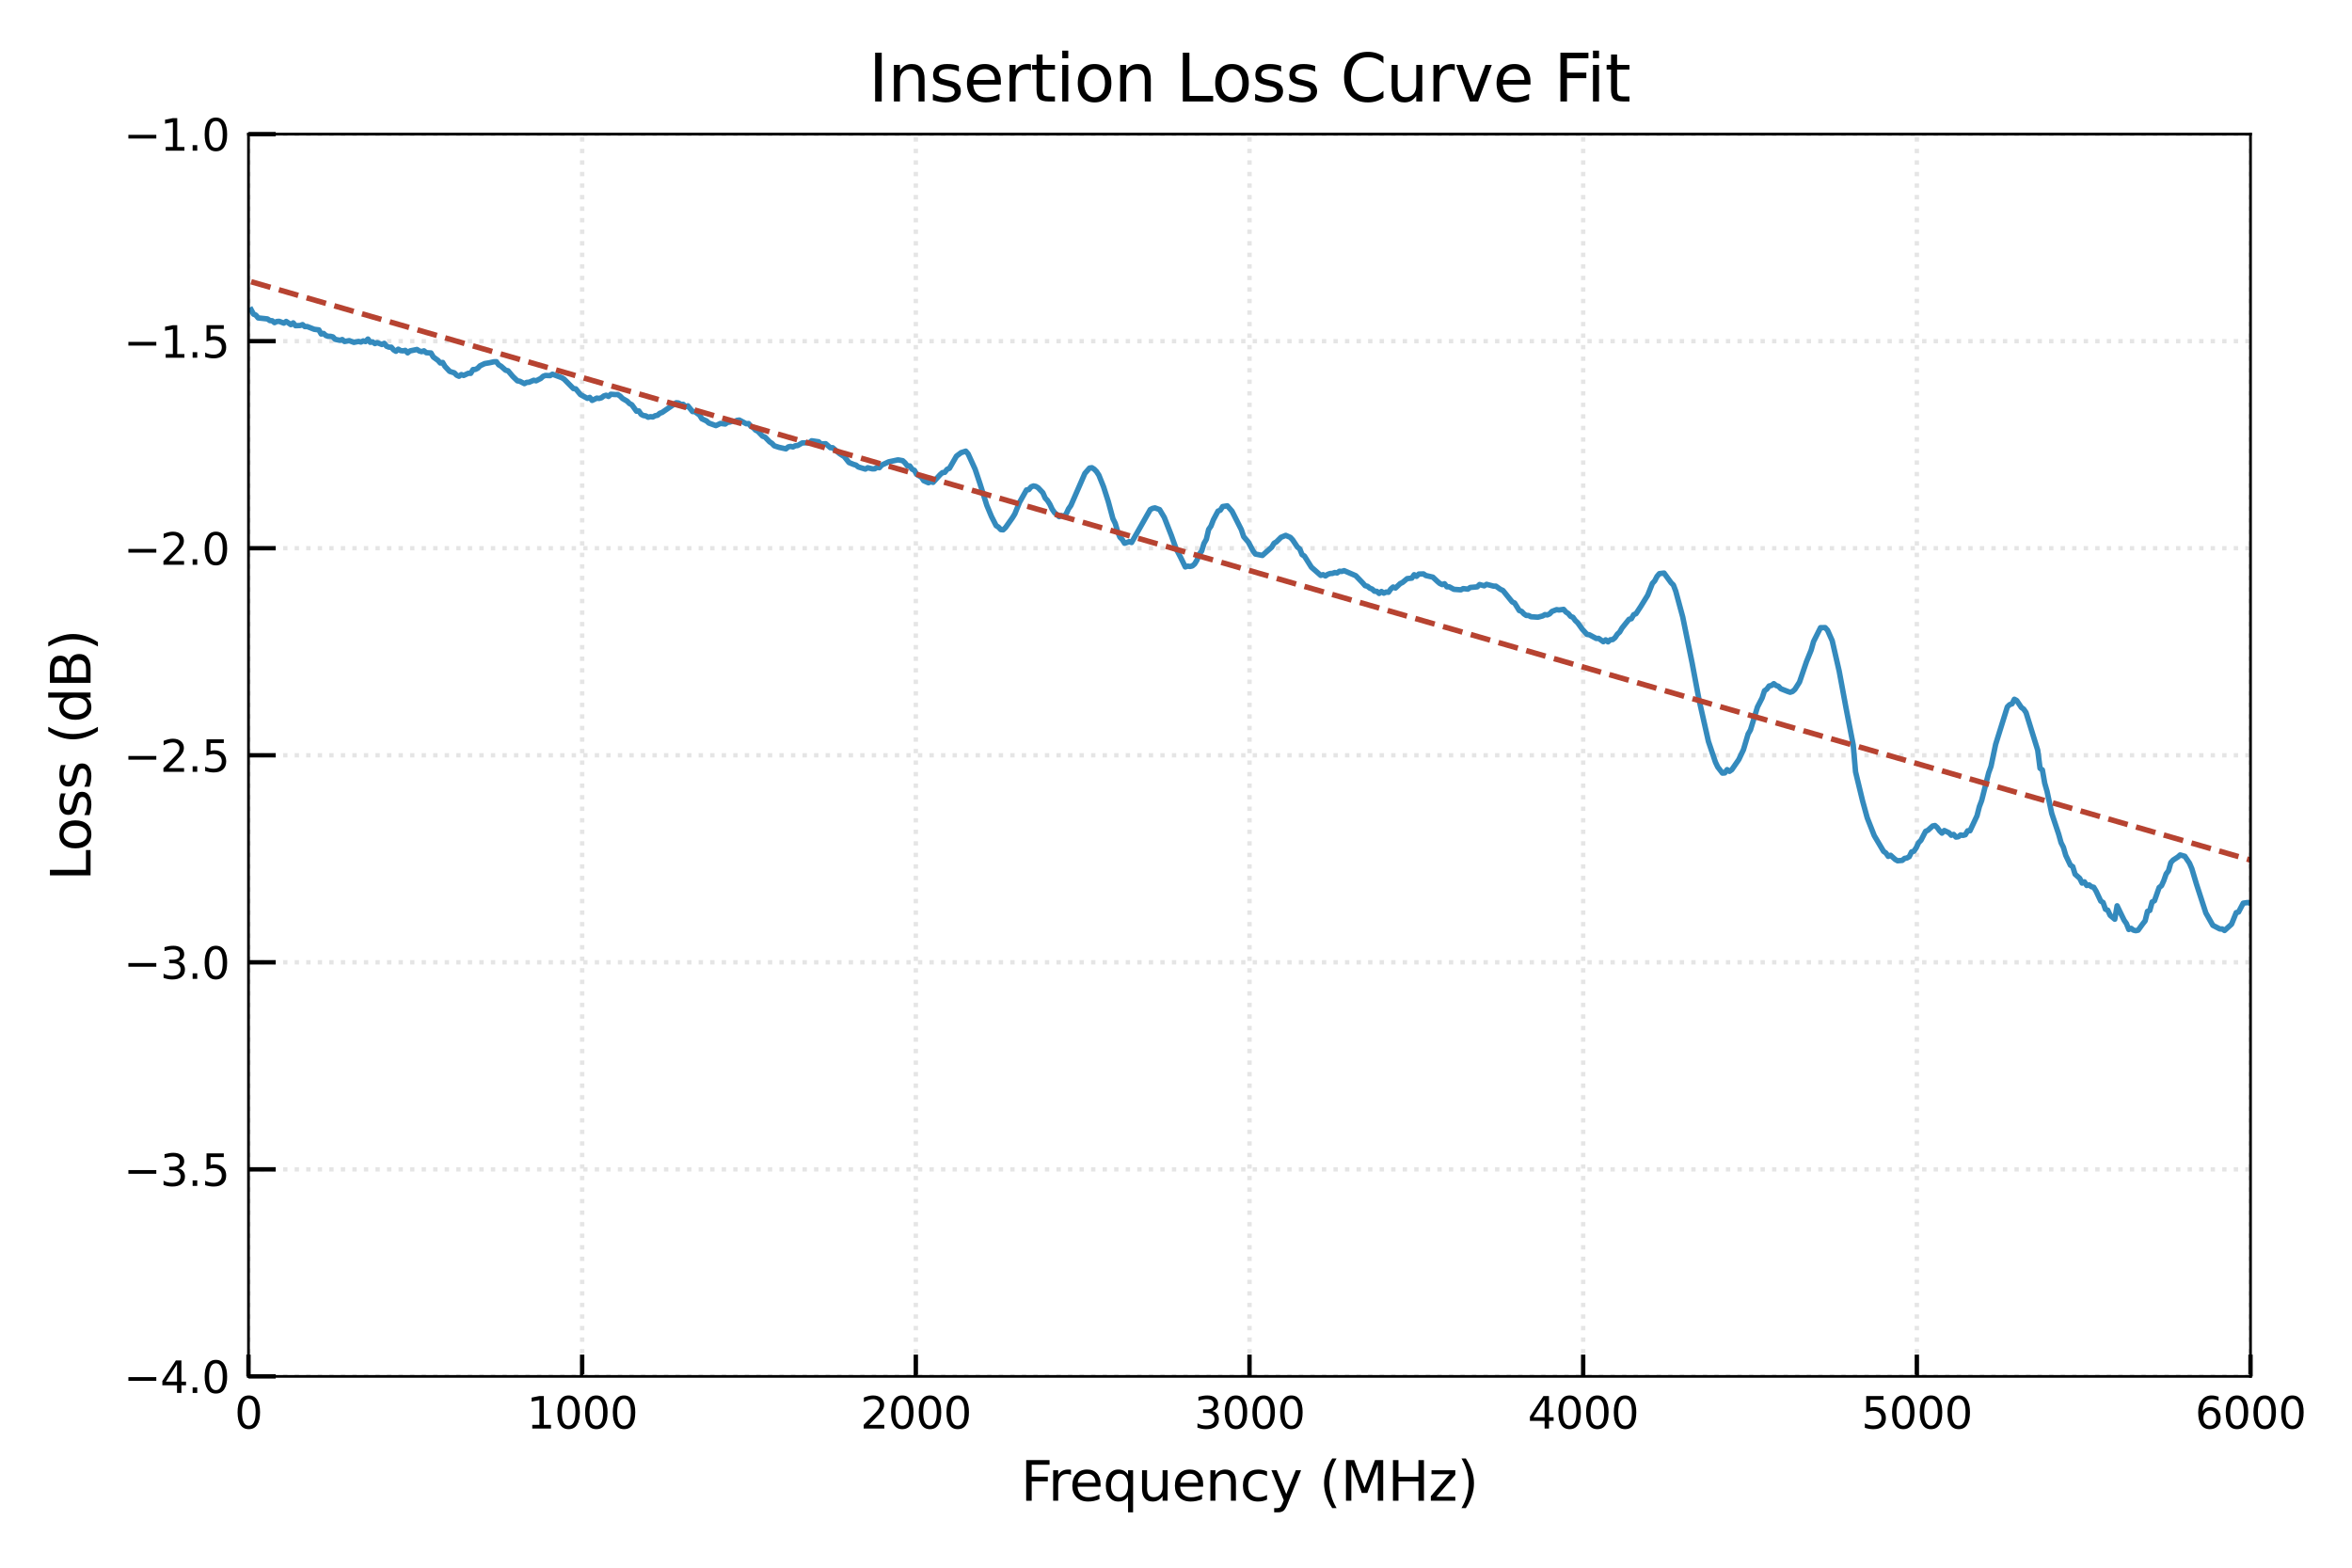 <svg xmlns:xlink="http://www.w3.org/1999/xlink" xmlns="http://www.w3.org/2000/svg" viewBox="0 0 432 288" version="1.1" viewport="0 0 1280px 853px">
 <defs>
  <style type="text/css">*{stroke-linejoin: round; stroke-linecap: butt}</style>
 </defs>
 <g id="figure_1">
  <g id="patch_1">
   <path d="M 0 288  L 432 288  L 432 0  L 0 0  z " style="fill: #ffffff"/>
  </g>
  <g id="axes_1">
   <g id="patch_2">
    <path d="M 45.64 252.86  L 413.36 252.86  L 413.36 24.64  L 45.64 24.64  z " style="fill: #ffffff"/>
   </g>
   <g id="matplotlib.axis_1">
    <g id="xtick_1">
     <g id="line2d_1">
      <path d="M 45.64 252.86  L 45.64 24.64  " clip-path="url(#p18f92cd654)" style="fill: none; stroke-dasharray: 0.8,1.32; stroke-dashoffset: 0; stroke: #e5e5e5; stroke-width: 0.8"/>
     </g>
     <g id="line2d_2">
      <defs>
       <path id="m4d2516e538" d="M 0 0  L 0 -4  " style="stroke: #000000; stroke-width: 0.8"/>
      </defs>
      <g>
       <use xlink:href="#m4d2516e538" x="45.64" y="252.86" style="stroke: #000000; stroke-width: 0.8"/>
      </g>
     </g>
     <g id="text_1">
      <!-- 0 -->
      <g transform="translate(43.095 262.439) scale(0.08 -0.08)">
       <defs>
        <path id="DejaVuSans-30" d="M 2034 4250  Q 1547 4250 1301 3770  Q 1056 3291 1056 2328  Q 1056 1369 1301 889  Q 1547 409 2034 409  Q 2525 409 2770 889  Q 3016 1369 3016 2328  Q 3016 3291 2770 3770  Q 2525 4250 2034 4250  z M 2034 4750  Q 2819 4750 3233 4129  Q 3647 3509 3647 2328  Q 3647 1150 3233 529  Q 2819 -91 2034 -91  Q 1250 -91 836 529  Q 422 1150 422 2328  Q 422 3509 836 4129  Q 1250 4750 2034 4750  z " transform="scale(0.016)"/>
       </defs>
       <use xlink:href="#DejaVuSans-30"/>
      </g>
     </g>
    </g>
    <g id="xtick_2">
     <g id="line2d_3">
      <path d="M 106.927 252.86  L 106.927 24.64  " clip-path="url(#p18f92cd654)" style="fill: none; stroke-dasharray: 0.8,1.32; stroke-dashoffset: 0; stroke: #e5e5e5; stroke-width: 0.8"/>
     </g>
     <g id="line2d_4">
      <g>
       <use xlink:href="#m4d2516e538" x="106.927" y="252.86" style="stroke: #000000; stroke-width: 0.8"/>
      </g>
     </g>
     <g id="text_2">
      <!-- 1000 -->
      <g transform="translate(96.747 262.439) scale(0.08 -0.08)">
       <defs>
        <path id="DejaVuSans-31" d="M 794 531  L 1825 531  L 1825 4091  L 703 3866  L 703 4441  L 1819 4666  L 2450 4666  L 2450 531  L 3481 531  L 3481 0  L 794 0  L 794 531  z " transform="scale(0.016)"/>
       </defs>
       <use xlink:href="#DejaVuSans-31"/>
       <use xlink:href="#DejaVuSans-30" x="63.623"/>
       <use xlink:href="#DejaVuSans-30" x="127.246"/>
       <use xlink:href="#DejaVuSans-30" x="190.869"/>
      </g>
     </g>
    </g>
    <g id="xtick_3">
     <g id="line2d_5">
      <path d="M 168.213 252.86  L 168.213 24.64  " clip-path="url(#p18f92cd654)" style="fill: none; stroke-dasharray: 0.8,1.32; stroke-dashoffset: 0; stroke: #e5e5e5; stroke-width: 0.8"/>
     </g>
     <g id="line2d_6">
      <g>
       <use xlink:href="#m4d2516e538" x="168.213" y="252.86" style="stroke: #000000; stroke-width: 0.8"/>
      </g>
     </g>
     <g id="text_3">
      <!-- 2000 -->
      <g transform="translate(158.033 262.439) scale(0.08 -0.08)">
       <defs>
        <path id="DejaVuSans-32" d="M 1228 531  L 3431 531  L 3431 0  L 469 0  L 469 531  Q 828 903 1448 1529  Q 2069 2156 2228 2338  Q 2531 2678 2651 2914  Q 2772 3150 2772 3378  Q 2772 3750 2511 3984  Q 2250 4219 1831 4219  Q 1534 4219 1204 4116  Q 875 4013 500 3803  L 500 4441  Q 881 4594 1212 4672  Q 1544 4750 1819 4750  Q 2544 4750 2975 4387  Q 3406 4025 3406 3419  Q 3406 3131 3298 2873  Q 3191 2616 2906 2266  Q 2828 2175 2409 1742  Q 1991 1309 1228 531  z " transform="scale(0.016)"/>
       </defs>
       <use xlink:href="#DejaVuSans-32"/>
       <use xlink:href="#DejaVuSans-30" x="63.623"/>
       <use xlink:href="#DejaVuSans-30" x="127.246"/>
       <use xlink:href="#DejaVuSans-30" x="190.869"/>
      </g>
     </g>
    </g>
    <g id="xtick_4">
     <g id="line2d_7">
      <path d="M 229.5 252.86  L 229.5 24.64  " clip-path="url(#p18f92cd654)" style="fill: none; stroke-dasharray: 0.8,1.32; stroke-dashoffset: 0; stroke: #e5e5e5; stroke-width: 0.8"/>
     </g>
     <g id="line2d_8">
      <g>
       <use xlink:href="#m4d2516e538" x="229.5" y="252.86" style="stroke: #000000; stroke-width: 0.8"/>
      </g>
     </g>
     <g id="text_4">
      <!-- 3000 -->
      <g transform="translate(219.32 262.439) scale(0.08 -0.08)">
       <defs>
        <path id="DejaVuSans-33" d="M 2597 2516  Q 3050 2419 3304 2112  Q 3559 1806 3559 1356  Q 3559 666 3084 287  Q 2609 -91 1734 -91  Q 1441 -91 1130 -33  Q 819 25 488 141  L 488 750  Q 750 597 1062 519  Q 1375 441 1716 441  Q 2309 441 2620 675  Q 2931 909 2931 1356  Q 2931 1769 2642 2001  Q 2353 2234 1838 2234  L 1294 2234  L 1294 2753  L 1863 2753  Q 2328 2753 2575 2939  Q 2822 3125 2822 3475  Q 2822 3834 2567 4026  Q 2313 4219 1838 4219  Q 1578 4219 1281 4162  Q 984 4106 628 3988  L 628 4550  Q 988 4650 1302 4700  Q 1616 4750 1894 4750  Q 2613 4750 3031 4423  Q 3450 4097 3450 3541  Q 3450 3153 3228 2886  Q 3006 2619 2597 2516  z " transform="scale(0.016)"/>
       </defs>
       <use xlink:href="#DejaVuSans-33"/>
       <use xlink:href="#DejaVuSans-30" x="63.623"/>
       <use xlink:href="#DejaVuSans-30" x="127.246"/>
       <use xlink:href="#DejaVuSans-30" x="190.869"/>
      </g>
     </g>
    </g>
    <g id="xtick_5">
     <g id="line2d_9">
      <path d="M 290.787 252.86  L 290.787 24.64  " clip-path="url(#p18f92cd654)" style="fill: none; stroke-dasharray: 0.8,1.32; stroke-dashoffset: 0; stroke: #e5e5e5; stroke-width: 0.8"/>
     </g>
     <g id="line2d_10">
      <g>
       <use xlink:href="#m4d2516e538" x="290.787" y="252.86" style="stroke: #000000; stroke-width: 0.8"/>
      </g>
     </g>
     <g id="text_5">
      <!-- 4000 -->
      <g transform="translate(280.607 262.439) scale(0.08 -0.08)">
       <defs>
        <path id="DejaVuSans-34" d="M 2419 4116  L 825 1625  L 2419 1625  L 2419 4116  z M 2253 4666  L 3047 4666  L 3047 1625  L 3713 1625  L 3713 1100  L 3047 1100  L 3047 0  L 2419 0  L 2419 1100  L 313 1100  L 313 1709  L 2253 4666  z " transform="scale(0.016)"/>
       </defs>
       <use xlink:href="#DejaVuSans-34"/>
       <use xlink:href="#DejaVuSans-30" x="63.623"/>
       <use xlink:href="#DejaVuSans-30" x="127.246"/>
       <use xlink:href="#DejaVuSans-30" x="190.869"/>
      </g>
     </g>
    </g>
    <g id="xtick_6">
     <g id="line2d_11">
      <path d="M 352.073 252.86  L 352.073 24.64  " clip-path="url(#p18f92cd654)" style="fill: none; stroke-dasharray: 0.8,1.32; stroke-dashoffset: 0; stroke: #e5e5e5; stroke-width: 0.8"/>
     </g>
     <g id="line2d_12">
      <g>
       <use xlink:href="#m4d2516e538" x="352.073" y="252.86" style="stroke: #000000; stroke-width: 0.8"/>
      </g>
     </g>
     <g id="text_6">
      <!-- 5000 -->
      <g transform="translate(341.893 262.439) scale(0.08 -0.08)">
       <defs>
        <path id="DejaVuSans-35" d="M 691 4666  L 3169 4666  L 3169 4134  L 1269 4134  L 1269 2991  Q 1406 3038 1543 3061  Q 1681 3084 1819 3084  Q 2600 3084 3056 2656  Q 3513 2228 3513 1497  Q 3513 744 3044 326  Q 2575 -91 1722 -91  Q 1428 -91 1123 -41  Q 819 9 494 109  L 494 744  Q 775 591 1075 516  Q 1375 441 1709 441  Q 2250 441 2565 725  Q 2881 1009 2881 1497  Q 2881 1984 2565 2268  Q 2250 2553 1709 2553  Q 1456 2553 1204 2497  Q 953 2441 691 2322  L 691 4666  z " transform="scale(0.016)"/>
       </defs>
       <use xlink:href="#DejaVuSans-35"/>
       <use xlink:href="#DejaVuSans-30" x="63.623"/>
       <use xlink:href="#DejaVuSans-30" x="127.246"/>
       <use xlink:href="#DejaVuSans-30" x="190.869"/>
      </g>
     </g>
    </g>
    <g id="xtick_7">
     <g id="line2d_13">
      <path d="M 413.36 252.86  L 413.36 24.64  " clip-path="url(#p18f92cd654)" style="fill: none; stroke-dasharray: 0.8,1.32; stroke-dashoffset: 0; stroke: #e5e5e5; stroke-width: 0.8"/>
     </g>
     <g id="line2d_14">
      <g>
       <use xlink:href="#m4d2516e538" x="413.36" y="252.86" style="stroke: #000000; stroke-width: 0.8"/>
      </g>
     </g>
     <g id="text_7">
      <!-- 6000 -->
      <g transform="translate(403.18 262.439) scale(0.08 -0.08)">
       <defs>
        <path id="DejaVuSans-36" d="M 2113 2584  Q 1688 2584 1439 2293  Q 1191 2003 1191 1497  Q 1191 994 1439 701  Q 1688 409 2113 409  Q 2538 409 2786 701  Q 3034 994 3034 1497  Q 3034 2003 2786 2293  Q 2538 2584 2113 2584  z M 3366 4563  L 3366 3988  Q 3128 4100 2886 4159  Q 2644 4219 2406 4219  Q 1781 4219 1451 3797  Q 1122 3375 1075 2522  Q 1259 2794 1537 2939  Q 1816 3084 2150 3084  Q 2853 3084 3261 2657  Q 3669 2231 3669 1497  Q 3669 778 3244 343  Q 2819 -91 2113 -91  Q 1303 -91 875 529  Q 447 1150 447 2328  Q 447 3434 972 4092  Q 1497 4750 2381 4750  Q 2619 4750 2861 4703  Q 3103 4656 3366 4563  z " transform="scale(0.016)"/>
       </defs>
       <use xlink:href="#DejaVuSans-36"/>
       <use xlink:href="#DejaVuSans-30" x="63.623"/>
       <use xlink:href="#DejaVuSans-30" x="127.246"/>
       <use xlink:href="#DejaVuSans-30" x="190.869"/>
      </g>
     </g>
    </g>
    <g id="text_8">
     <!-- Frequency (MHz) -->
     <g transform="translate(187.481 275.701) scale(0.1 -0.1)">
      <defs>
       <path id="DejaVuSans-46" d="M 628 4666  L 3309 4666  L 3309 4134  L 1259 4134  L 1259 2759  L 3109 2759  L 3109 2228  L 1259 2228  L 1259 0  L 628 0  L 628 4666  z " transform="scale(0.016)"/>
       <path id="DejaVuSans-72" d="M 2631 2963  Q 2534 3019 2420 3045  Q 2306 3072 2169 3072  Q 1681 3072 1420 2755  Q 1159 2438 1159 1844  L 1159 0  L 581 0  L 581 3500  L 1159 3500  L 1159 2956  Q 1341 3275 1631 3429  Q 1922 3584 2338 3584  Q 2397 3584 2469 3576  Q 2541 3569 2628 3553  L 2631 2963  z " transform="scale(0.016)"/>
       <path id="DejaVuSans-65" d="M 3597 1894  L 3597 1613  L 953 1613  Q 991 1019 1311 708  Q 1631 397 2203 397  Q 2534 397 2845 478  Q 3156 559 3463 722  L 3463 178  Q 3153 47 2828 -22  Q 2503 -91 2169 -91  Q 1331 -91 842 396  Q 353 884 353 1716  Q 353 2575 817 3079  Q 1281 3584 2069 3584  Q 2775 3584 3186 3129  Q 3597 2675 3597 1894  z M 3022 2063  Q 3016 2534 2758 2815  Q 2500 3097 2075 3097  Q 1594 3097 1305 2825  Q 1016 2553 972 2059  L 3022 2063  z " transform="scale(0.016)"/>
       <path id="DejaVuSans-71" d="M 947 1747  Q 947 1113 1208 752  Q 1469 391 1925 391  Q 2381 391 2643 752  Q 2906 1113 2906 1747  Q 2906 2381 2643 2742  Q 2381 3103 1925 3103  Q 1469 3103 1208 2742  Q 947 2381 947 1747  z M 2906 525  Q 2725 213 2448 61  Q 2172 -91 1784 -91  Q 1150 -91 751 415  Q 353 922 353 1747  Q 353 2572 751 3078  Q 1150 3584 1784 3584  Q 2172 3584 2448 3432  Q 2725 3281 2906 2969  L 2906 3500  L 3481 3500  L 3481 -1331  L 2906 -1331  L 2906 525  z " transform="scale(0.016)"/>
       <path id="DejaVuSans-75" d="M 544 1381  L 544 3500  L 1119 3500  L 1119 1403  Q 1119 906 1312 657  Q 1506 409 1894 409  Q 2359 409 2629 706  Q 2900 1003 2900 1516  L 2900 3500  L 3475 3500  L 3475 0  L 2900 0  L 2900 538  Q 2691 219 2414 64  Q 2138 -91 1772 -91  Q 1169 -91 856 284  Q 544 659 544 1381  z M 1991 3584  L 1991 3584  z " transform="scale(0.016)"/>
       <path id="DejaVuSans-6e" d="M 3513 2113  L 3513 0  L 2938 0  L 2938 2094  Q 2938 2591 2744 2837  Q 2550 3084 2163 3084  Q 1697 3084 1428 2787  Q 1159 2491 1159 1978  L 1159 0  L 581 0  L 581 3500  L 1159 3500  L 1159 2956  Q 1366 3272 1645 3428  Q 1925 3584 2291 3584  Q 2894 3584 3203 3211  Q 3513 2838 3513 2113  z " transform="scale(0.016)"/>
       <path id="DejaVuSans-63" d="M 3122 3366  L 3122 2828  Q 2878 2963 2633 3030  Q 2388 3097 2138 3097  Q 1578 3097 1268 2742  Q 959 2388 959 1747  Q 959 1106 1268 751  Q 1578 397 2138 397  Q 2388 397 2633 464  Q 2878 531 3122 666  L 3122 134  Q 2881 22 2623 -34  Q 2366 -91 2075 -91  Q 1284 -91 818 406  Q 353 903 353 1747  Q 353 2603 823 3093  Q 1294 3584 2113 3584  Q 2378 3584 2631 3529  Q 2884 3475 3122 3366  z " transform="scale(0.016)"/>
       <path id="DejaVuSans-79" d="M 2059 -325  Q 1816 -950 1584 -1140  Q 1353 -1331 966 -1331  L 506 -1331  L 506 -850  L 844 -850  Q 1081 -850 1212 -737  Q 1344 -625 1503 -206  L 1606 56  L 191 3500  L 800 3500  L 1894 763  L 2988 3500  L 3597 3500  L 2059 -325  z " transform="scale(0.016)"/>
       <path id="DejaVuSans-20" transform="scale(0.016)"/>
       <path id="DejaVuSans-28" d="M 1984 4856  Q 1566 4138 1362 3434  Q 1159 2731 1159 2009  Q 1159 1288 1364 580  Q 1569 -128 1984 -844  L 1484 -844  Q 1016 -109 783 600  Q 550 1309 550 2009  Q 550 2706 781 3412  Q 1013 4119 1484 4856  L 1984 4856  z " transform="scale(0.016)"/>
       <path id="DejaVuSans-4d" d="M 628 4666  L 1569 4666  L 2759 1491  L 3956 4666  L 4897 4666  L 4897 0  L 4281 0  L 4281 4097  L 3078 897  L 2444 897  L 1241 4097  L 1241 0  L 628 0  L 628 4666  z " transform="scale(0.016)"/>
       <path id="DejaVuSans-48" d="M 628 4666  L 1259 4666  L 1259 2753  L 3553 2753  L 3553 4666  L 4184 4666  L 4184 0  L 3553 0  L 3553 2222  L 1259 2222  L 1259 0  L 628 0  L 628 4666  z " transform="scale(0.016)"/>
       <path id="DejaVuSans-7a" d="M 353 3500  L 3084 3500  L 3084 2975  L 922 459  L 3084 459  L 3084 0  L 275 0  L 275 525  L 2438 3041  L 353 3041  L 353 3500  z " transform="scale(0.016)"/>
       <path id="DejaVuSans-29" d="M 513 4856  L 1013 4856  Q 1481 4119 1714 3412  Q 1947 2706 1947 2009  Q 1947 1309 1714 600  Q 1481 -109 1013 -844  L 513 -844  Q 928 -128 1133 580  Q 1338 1288 1338 2009  Q 1338 2731 1133 3434  Q 928 4138 513 4856  z " transform="scale(0.016)"/>
      </defs>
      <use xlink:href="#DejaVuSans-46"/>
      <use xlink:href="#DejaVuSans-72" x="50.27"/>
      <use xlink:href="#DejaVuSans-65" x="89.133"/>
      <use xlink:href="#DejaVuSans-71" x="150.656"/>
      <use xlink:href="#DejaVuSans-75" x="214.133"/>
      <use xlink:href="#DejaVuSans-65" x="277.512"/>
      <use xlink:href="#DejaVuSans-6e" x="339.035"/>
      <use xlink:href="#DejaVuSans-63" x="402.414"/>
      <use xlink:href="#DejaVuSans-79" x="457.395"/>
      <use xlink:href="#DejaVuSans-20" x="516.574"/>
      <use xlink:href="#DejaVuSans-28" x="548.361"/>
      <use xlink:href="#DejaVuSans-4d" x="587.375"/>
      <use xlink:href="#DejaVuSans-48" x="673.654"/>
      <use xlink:href="#DejaVuSans-7a" x="748.85"/>
      <use xlink:href="#DejaVuSans-29" x="801.34"/>
     </g>
    </g>
   </g>
   <g id="matplotlib.axis_2">
    <g id="ytick_1">
     <g id="line2d_15">
      <path d="M 45.64 252.86  L 413.36 252.86  " clip-path="url(#p18f92cd654)" style="fill: none; stroke-dasharray: 0.8,1.32; stroke-dashoffset: 0; stroke: #e5e5e5; stroke-width: 0.8"/>
     </g>
     <g id="line2d_16">
      <defs>
       <path id="m1e019a552b" d="M 0 0  L 5 0  " style="stroke: #000000; stroke-width: 0.8"/>
      </defs>
      <g>
       <use xlink:href="#m1e019a552b" x="45.64" y="252.86" style="stroke: #000000; stroke-width: 0.8"/>
      </g>
     </g>
     <g id="text_9">
      <!-- &#8722;4.0 -->
      <g transform="translate(22.714 255.899) scale(0.08 -0.08)">
       <defs>
        <path id="DejaVuSans-2212" d="M 678 2272  L 4684 2272  L 4684 1741  L 678 1741  L 678 2272  z " transform="scale(0.016)"/>
        <path id="DejaVuSans-2e" d="M 684 794  L 1344 794  L 1344 0  L 684 0  L 684 794  z " transform="scale(0.016)"/>
       </defs>
       <use xlink:href="#DejaVuSans-2212"/>
       <use xlink:href="#DejaVuSans-34" x="83.789"/>
       <use xlink:href="#DejaVuSans-2e" x="147.412"/>
       <use xlink:href="#DejaVuSans-30" x="179.199"/>
      </g>
     </g>
    </g>
    <g id="ytick_2">
     <g id="line2d_17">
      <path d="M 45.64 214.823  L 413.36 214.823  " clip-path="url(#p18f92cd654)" style="fill: none; stroke-dasharray: 0.8,1.32; stroke-dashoffset: 0; stroke: #e5e5e5; stroke-width: 0.8"/>
     </g>
     <g id="line2d_18">
      <g>
       <use xlink:href="#m1e019a552b" x="45.64" y="214.823" style="stroke: #000000; stroke-width: 0.8"/>
      </g>
     </g>
     <g id="text_10">
      <!-- &#8722;3.5 -->
      <g transform="translate(22.714 217.863) scale(0.08 -0.08)">
       <use xlink:href="#DejaVuSans-2212"/>
       <use xlink:href="#DejaVuSans-33" x="83.789"/>
       <use xlink:href="#DejaVuSans-2e" x="147.412"/>
       <use xlink:href="#DejaVuSans-35" x="179.199"/>
      </g>
     </g>
    </g>
    <g id="ytick_3">
     <g id="line2d_19">
      <path d="M 45.64 176.787  L 413.36 176.787  " clip-path="url(#p18f92cd654)" style="fill: none; stroke-dasharray: 0.8,1.32; stroke-dashoffset: 0; stroke: #e5e5e5; stroke-width: 0.8"/>
     </g>
     <g id="line2d_20">
      <g>
       <use xlink:href="#m1e019a552b" x="45.64" y="176.787" style="stroke: #000000; stroke-width: 0.8"/>
      </g>
     </g>
     <g id="text_11">
      <!-- &#8722;3.0 -->
      <g transform="translate(22.714 179.826) scale(0.08 -0.08)">
       <use xlink:href="#DejaVuSans-2212"/>
       <use xlink:href="#DejaVuSans-33" x="83.789"/>
       <use xlink:href="#DejaVuSans-2e" x="147.412"/>
       <use xlink:href="#DejaVuSans-30" x="179.199"/>
      </g>
     </g>
    </g>
    <g id="ytick_4">
     <g id="line2d_21">
      <path d="M 45.64 138.75  L 413.36 138.75  " clip-path="url(#p18f92cd654)" style="fill: none; stroke-dasharray: 0.8,1.32; stroke-dashoffset: 0; stroke: #e5e5e5; stroke-width: 0.8"/>
     </g>
     <g id="line2d_22">
      <g>
       <use xlink:href="#m1e019a552b" x="45.64" y="138.75" style="stroke: #000000; stroke-width: 0.8"/>
      </g>
     </g>
     <g id="text_12">
      <!-- &#8722;2.5 -->
      <g transform="translate(22.714 141.789) scale(0.08 -0.08)">
       <use xlink:href="#DejaVuSans-2212"/>
       <use xlink:href="#DejaVuSans-32" x="83.789"/>
       <use xlink:href="#DejaVuSans-2e" x="147.412"/>
       <use xlink:href="#DejaVuSans-35" x="179.199"/>
      </g>
     </g>
    </g>
    <g id="ytick_5">
     <g id="line2d_23">
      <path d="M 45.64 100.713  L 413.36 100.713  " clip-path="url(#p18f92cd654)" style="fill: none; stroke-dasharray: 0.8,1.32; stroke-dashoffset: 0; stroke: #e5e5e5; stroke-width: 0.8"/>
     </g>
     <g id="line2d_24">
      <g>
       <use xlink:href="#m1e019a552b" x="45.64" y="100.713" style="stroke: #000000; stroke-width: 0.8"/>
      </g>
     </g>
     <g id="text_13">
      <!-- &#8722;2.0 -->
      <g transform="translate(22.714 103.753) scale(0.08 -0.08)">
       <use xlink:href="#DejaVuSans-2212"/>
       <use xlink:href="#DejaVuSans-32" x="83.789"/>
       <use xlink:href="#DejaVuSans-2e" x="147.412"/>
       <use xlink:href="#DejaVuSans-30" x="179.199"/>
      </g>
     </g>
    </g>
    <g id="ytick_6">
     <g id="line2d_25">
      <path d="M 45.64 62.677  L 413.36 62.677  " clip-path="url(#p18f92cd654)" style="fill: none; stroke-dasharray: 0.8,1.32; stroke-dashoffset: 0; stroke: #e5e5e5; stroke-width: 0.8"/>
     </g>
     <g id="line2d_26">
      <g>
       <use xlink:href="#m1e019a552b" x="45.64" y="62.677" style="stroke: #000000; stroke-width: 0.8"/>
      </g>
     </g>
     <g id="text_14">
      <!-- &#8722;1.5 -->
      <g transform="translate(22.714 65.716) scale(0.08 -0.08)">
       <use xlink:href="#DejaVuSans-2212"/>
       <use xlink:href="#DejaVuSans-31" x="83.789"/>
       <use xlink:href="#DejaVuSans-2e" x="147.412"/>
       <use xlink:href="#DejaVuSans-35" x="179.199"/>
      </g>
     </g>
    </g>
    <g id="ytick_7">
     <g id="line2d_27">
      <path d="M 45.64 24.64  L 413.36 24.64  " clip-path="url(#p18f92cd654)" style="fill: none; stroke-dasharray: 0.8,1.32; stroke-dashoffset: 0; stroke: #e5e5e5; stroke-width: 0.8"/>
     </g>
     <g id="line2d_28">
      <g>
       <use xlink:href="#m1e019a552b" x="45.64" y="24.64" style="stroke: #000000; stroke-width: 0.8"/>
      </g>
     </g>
     <g id="text_15">
      <!-- &#8722;1.0 -->
      <g transform="translate(22.714 27.679) scale(0.08 -0.08)">
       <use xlink:href="#DejaVuSans-2212"/>
       <use xlink:href="#DejaVuSans-31" x="83.789"/>
       <use xlink:href="#DejaVuSans-2e" x="147.412"/>
       <use xlink:href="#DejaVuSans-30" x="179.199"/>
      </g>
     </g>
    </g>
    <g id="text_16">
     <!-- Loss (dB) -->
     <g transform="translate(16.634 161.812) rotate(-90) scale(0.1 -0.1)">
      <defs>
       <path id="DejaVuSans-4c" d="M 628 4666  L 1259 4666  L 1259 531  L 3531 531  L 3531 0  L 628 0  L 628 4666  z " transform="scale(0.016)"/>
       <path id="DejaVuSans-6f" d="M 1959 3097  Q 1497 3097 1228 2736  Q 959 2375 959 1747  Q 959 1119 1226 758  Q 1494 397 1959 397  Q 2419 397 2687 759  Q 2956 1122 2956 1747  Q 2956 2369 2687 2733  Q 2419 3097 1959 3097  z M 1959 3584  Q 2709 3584 3137 3096  Q 3566 2609 3566 1747  Q 3566 888 3137 398  Q 2709 -91 1959 -91  Q 1206 -91 779 398  Q 353 888 353 1747  Q 353 2609 779 3096  Q 1206 3584 1959 3584  z " transform="scale(0.016)"/>
       <path id="DejaVuSans-73" d="M 2834 3397  L 2834 2853  Q 2591 2978 2328 3040  Q 2066 3103 1784 3103  Q 1356 3103 1142 2972  Q 928 2841 928 2578  Q 928 2378 1081 2264  Q 1234 2150 1697 2047  L 1894 2003  Q 2506 1872 2764 1633  Q 3022 1394 3022 966  Q 3022 478 2636 193  Q 2250 -91 1575 -91  Q 1294 -91 989 -36  Q 684 19 347 128  L 347 722  Q 666 556 975 473  Q 1284 391 1588 391  Q 1994 391 2212 530  Q 2431 669 2431 922  Q 2431 1156 2273 1281  Q 2116 1406 1581 1522  L 1381 1569  Q 847 1681 609 1914  Q 372 2147 372 2553  Q 372 3047 722 3315  Q 1072 3584 1716 3584  Q 2034 3584 2315 3537  Q 2597 3491 2834 3397  z " transform="scale(0.016)"/>
       <path id="DejaVuSans-64" d="M 2906 2969  L 2906 4863  L 3481 4863  L 3481 0  L 2906 0  L 2906 525  Q 2725 213 2448 61  Q 2172 -91 1784 -91  Q 1150 -91 751 415  Q 353 922 353 1747  Q 353 2572 751 3078  Q 1150 3584 1784 3584  Q 2172 3584 2448 3432  Q 2725 3281 2906 2969  z M 947 1747  Q 947 1113 1208 752  Q 1469 391 1925 391  Q 2381 391 2643 752  Q 2906 1113 2906 1747  Q 2906 2381 2643 2742  Q 2381 3103 1925 3103  Q 1469 3103 1208 2742  Q 947 2381 947 1747  z " transform="scale(0.016)"/>
       <path id="DejaVuSans-42" d="M 1259 2228  L 1259 519  L 2272 519  Q 2781 519 3026 730  Q 3272 941 3272 1375  Q 3272 1813 3026 2020  Q 2781 2228 2272 2228  L 1259 2228  z M 1259 4147  L 1259 2741  L 2194 2741  Q 2656 2741 2882 2914  Q 3109 3088 3109 3444  Q 3109 3797 2882 3972  Q 2656 4147 2194 4147  L 1259 4147  z M 628 4666  L 2241 4666  Q 2963 4666 3353 4366  Q 3744 4066 3744 3513  Q 3744 3084 3544 2831  Q 3344 2578 2956 2516  Q 3422 2416 3680 2098  Q 3938 1781 3938 1306  Q 3938 681 3513 340  Q 3088 0 2303 0  L 628 0  L 628 4666  z " transform="scale(0.016)"/>
      </defs>
      <use xlink:href="#DejaVuSans-4c"/>
      <use xlink:href="#DejaVuSans-6f" x="53.963"/>
      <use xlink:href="#DejaVuSans-73" x="115.145"/>
      <use xlink:href="#DejaVuSans-73" x="167.244"/>
      <use xlink:href="#DejaVuSans-20" x="219.344"/>
      <use xlink:href="#DejaVuSans-28" x="251.131"/>
      <use xlink:href="#DejaVuSans-64" x="290.145"/>
      <use xlink:href="#DejaVuSans-42" x="353.621"/>
      <use xlink:href="#DejaVuSans-29" x="422.225"/>
     </g>
    </g>
   </g>
   <g id="line2d_29">
    <path d="M 46.13 56.91  L 46.559 57.71  L 46.988 57.885  L 47.417 58.404  L 49.133 58.59  L 49.562 58.891  L 49.991 58.926  L 50.42 59.27  L 50.849 59.063  L 51.278 59.032  L 52.135 59.363  L 52.564 59.051  L 53.422 59.637  L 53.851 59.314  L 54.28 59.833  L 55.138 59.8  L 55.567 59.634  L 55.996 59.999  L 56.425 59.987  L 57.712 60.494  L 58.57 60.605  L 58.999 61.36  L 59.428 61.256  L 59.856 61.639  L 60.285 61.79  L 60.714 61.785  L 61.143 61.891  L 61.572 62.339  L 62.43 62.522  L 62.859 62.375  L 63.288 62.737  L 64.146 62.578  L 65.004 62.898  L 65.862 62.719  L 66.291 62.838  L 66.72 62.627  L 67.149 62.749  L 67.578 62.289  L 68.006 62.882  L 68.435 62.804  L 68.864 63.121  L 69.293 62.947  L 70.151 63.286  L 70.58 63.073  L 71.009 63.609  L 71.438 63.774  L 71.867 63.78  L 72.296 64.275  L 72.725 64.532  L 73.154 64.15  L 73.583 64.412  L 74.012 64.455  L 74.441 64.369  L 74.87 64.82  L 75.299 64.467  L 76.585 64.203  L 77.014 64.483  L 77.443 64.603  L 77.872 64.447  L 78.301 64.796  L 79.159 64.845  L 79.588 65.587  L 80.446 66.21  L 80.875 66.689  L 81.304 66.585  L 81.733 67.312  L 82.591 68.229  L 83.448 68.492  L 83.877 68.927  L 84.306 69.123  L 84.735 68.81  L 85.164 68.974  L 86.022 68.572  L 86.451 68.591  L 86.88 67.894  L 87.309 67.866  L 87.738 67.652  L 88.167 67.202  L 89.025 66.794  L 89.883 66.649  L 90.741 66.46  L 91.169 66.446  L 91.598 67.023  L 92.027 67.275  L 92.885 68.025  L 93.314 68.117  L 94.172 69.135  L 95.03 69.963  L 95.459 70.035  L 96.317 70.474  L 96.746 70.246  L 97.175 70.224  L 98.033 69.858  L 98.462 69.959  L 99.319 69.529  L 99.748 69.134  L 100.177 68.972  L 101.035 69.007  L 101.464 68.745  L 103.18 69.381  L 103.609 69.651  L 105.325 71.388  L 105.754 71.441  L 106.612 72.486  L 107.469 72.959  L 107.898 73.182  L 108.327 73.007  L 108.756 73.556  L 109.614 73.141  L 110.043 73.197  L 110.472 73.075  L 110.901 72.746  L 111.33 72.609  L 111.759 72.828  L 112.188 72.426  L 113.046 72.485  L 113.475 72.478  L 113.904 72.765  L 114.333 73.202  L 115.19 73.701  L 115.619 74.132  L 116.048 74.359  L 116.906 75.542  L 117.335 75.49  L 117.764 76.123  L 118.193 76.341  L 118.622 76.404  L 119.051 76.652  L 119.48 76.547  L 119.909 76.606  L 120.338 76.37  L 120.767 76.29  L 121.196 75.921  L 121.625 75.763  L 124.198 73.99  L 124.627 74.035  L 125.056 74.285  L 125.485 74.279  L 125.914 74.715  L 126.343 74.554  L 127.201 75.607  L 127.63 75.624  L 128.488 76.247  L 128.917 76.936  L 129.775 77.339  L 130.204 77.723  L 131.49 78.187  L 132.348 77.788  L 133.206 77.897  L 133.635 77.577  L 134.064 77.536  L 134.493 77.369  L 134.922 77.465  L 135.351 77.232  L 135.78 77.168  L 137.067 77.844  L 137.496 77.808  L 137.925 78.326  L 138.353 78.557  L 138.782 79.02  L 139.211 79.236  L 140.069 80.133  L 140.498 80.281  L 141.356 81.165  L 141.785 81.45  L 142.214 81.9  L 143.072 82.177  L 144.359 82.458  L 144.788 82.094  L 145.217 82.007  L 145.646 82.115  L 146.075 81.886  L 146.503 81.853  L 147.361 81.359  L 148.648 81.345  L 149.077 80.974  L 150.364 81.161  L 150.793 81.567  L 151.651 81.512  L 152.509 82.245  L 152.938 82.25  L 154.224 83.344  L 155.082 83.895  L 155.94 84.973  L 156.798 85.319  L 157.227 85.446  L 157.656 85.789  L 158.943 86.175  L 159.372 85.929  L 160.23 86.135  L 160.659 86.123  L 161.088 85.851  L 161.517 85.922  L 161.945 85.441  L 163.232 84.842  L 164.948 84.479  L 165.806 84.634  L 166.235 85.034  L 166.664 85.594  L 167.093 85.593  L 167.522 86.197  L 167.951 86.399  L 168.38 87.16  L 169.238 87.661  L 169.667 88.308  L 170.524 88.688  L 170.953 88.485  L 171.382 88.615  L 172.669 87.204  L 173.098 86.826  L 173.527 86.775  L 173.956 86.213  L 174.385 86.033  L 175.672 83.797  L 176.53 83.157  L 177.388 82.881  L 177.816 83.376  L 179.103 86.191  L 179.961 88.756  L 181.248 92.825  L 182.106 94.884  L 182.964 96.568  L 183.393 96.839  L 183.822 97.295  L 184.251 97.335  L 184.68 96.931  L 185.966 95.113  L 186.395 94.412  L 187.253 92.3  L 188.54 90.005  L 188.969 89.942  L 189.398 89.433  L 189.827 89.274  L 190.256 89.356  L 190.685 89.611  L 191.543 90.522  L 191.972 91.499  L 192.401 91.957  L 192.83 92.641  L 193.258 93.547  L 193.687 94.168  L 194.545 94.915  L 194.974 94.713  L 195.403 94.865  L 195.832 94.408  L 196.261 93.479  L 196.69 92.868  L 199.264 86.967  L 200.122 85.987  L 200.551 85.922  L 200.98 86.194  L 201.408 86.635  L 201.837 87.3  L 202.695 89.433  L 203.553 92.111  L 204.411 95.283  L 204.84 96.147  L 205.269 97.627  L 205.698 98.685  L 206.127 99.117  L 206.556 99.805  L 207.414 99.503  L 207.843 99.659  L 208.701 98.143  L 211.274 93.614  L 211.703 93.394  L 212.132 93.302  L 212.99 93.619  L 213.848 95.053  L 215.135 98.34  L 215.993 100.74  L 216.85 102.391  L 217.708 104.151  L 218.137 104  L 218.566 104.067  L 218.995 103.968  L 219.424 103.604  L 219.853 102.886  L 220.282 101.788  L 220.711 101.245  L 221.14 99.833  L 221.569 99.081  L 221.998 97.261  L 222.427 96.643  L 222.856 95.515  L 223.714 93.9  L 224.143 93.726  L 224.572 93.056  L 225.429 92.927  L 226.287 93.91  L 228.003 97.309  L 228.432 98.594  L 229.29 99.588  L 230.148 101.21  L 230.577 101.781  L 231.864 102.04  L 233.579 100.522  L 234.008 99.797  L 234.437 99.554  L 235.295 98.707  L 236.153 98.352  L 237.011 98.728  L 237.44 99.196  L 238.298 100.498  L 238.727 100.833  L 239.156 101.891  L 239.585 102.153  L 240.871 104.201  L 242.587 105.707  L 243.016 105.572  L 243.445 105.805  L 243.874 105.512  L 244.303 105.365  L 244.732 105.341  L 245.161 105.182  L 245.59 105.259  L 246.019 104.944  L 246.448 104.98  L 246.877 104.836  L 249.021 105.762  L 250.308 107.103  L 250.737 107.592  L 251.166 107.705  L 251.595 108.048  L 252.024 108.22  L 252.453 108.613  L 252.882 108.636  L 253.311 109.021  L 253.74 108.663  L 254.169 108.969  L 254.598 108.764  L 255.027 108.803  L 255.456 108.208  L 255.885 107.842  L 256.313 108.026  L 257.171 107.218  L 257.6 107.005  L 258.458 106.301  L 259.316 106.207  L 259.745 105.579  L 260.174 105.882  L 260.603 105.459  L 261.461 105.435  L 261.89 105.732  L 263.177 106.027  L 264.034 106.831  L 264.463 107.192  L 264.892 107.391  L 265.321 107.236  L 265.75 107.796  L 266.179 107.796  L 267.037 108.264  L 268.324 108.358  L 268.753 108.132  L 269.611 108.229  L 270.04 107.925  L 271.327 107.81  L 271.756 107.385  L 272.613 107.62  L 273.042 107.348  L 274.329 107.678  L 274.758 107.682  L 275.616 108.284  L 276.045 108.471  L 277.761 110.586  L 278.19 110.773  L 279.048 112.161  L 279.477 112.313  L 279.905 112.776  L 280.334 113.062  L 280.763 113.069  L 281.192 113.301  L 282.479 113.383  L 283.337 113.156  L 283.766 112.912  L 284.195 112.969  L 284.624 112.775  L 285.053 112.324  L 285.911 111.994  L 286.34 112.066  L 287.198 111.949  L 287.626 112.442  L 288.055 112.716  L 288.484 113.235  L 288.913 113.407  L 289.342 114.008  L 289.771 114.397  L 290.629 115.596  L 291.487 116.544  L 291.916 116.608  L 293.203 117.296  L 293.632 117.277  L 294.49 117.887  L 294.919 117.546  L 295.347 117.914  L 295.776 117.532  L 296.205 117.498  L 296.634 117.15  L 297.063 116.504  L 297.492 116.112  L 297.921 115.372  L 299.208 113.771  L 299.637 113.668  L 300.066 112.92  L 300.495 112.737  L 301.353 111.429  L 302.64 109.342  L 303.497 107.185  L 303.926 106.711  L 304.355 105.89  L 304.784 105.387  L 305.642 105.278  L 306.929 107.047  L 307.358 107.468  L 307.787 108.596  L 309.074 113.355  L 310.79 121.761  L 312.076 128.594  L 312.934 132.395  L 313.792 136.208  L 315.079 140.009  L 315.508 140.913  L 316.366 142.025  L 316.795 141.993  L 317.224 141.39  L 317.653 141.702  L 318.082 141.408  L 319.368 139.542  L 320.226 137.727  L 321.084 134.847  L 321.513 134.097  L 322.8 129.887  L 323.658 128.211  L 324.087 126.903  L 324.516 126.605  L 324.945 126.02  L 325.374 125.931  L 325.803 125.597  L 326.232 125.939  L 326.661 126.079  L 327.089 126.526  L 328.376 127.033  L 328.805 127.175  L 329.234 127.038  L 329.663 126.658  L 330.521 125.303  L 331.808 121.539  L 332.666 119.422  L 333.095 117.876  L 334.382 115.31  L 335.239 115.299  L 335.668 115.773  L 336.526 117.7  L 337.813 123.311  L 339.1 130.241  L 340.387 136.861  L 340.816 141.796  L 342.103 147.117  L 342.96 150.242  L 344.247 153.506  L 345.963 156.405  L 346.392 156.701  L 346.821 157.323  L 347.25 157.124  L 348.108 157.895  L 348.537 158.133  L 349.395 158.062  L 349.824 157.696  L 350.253 157.619  L 350.681 157.378  L 351.11 156.501  L 351.539 156.374  L 351.968 155.73  L 352.397 154.803  L 352.826 154.377  L 353.684 152.719  L 354.113 152.527  L 354.971 151.744  L 355.4 151.657  L 355.829 152.035  L 356.258 152.643  L 356.687 153.055  L 357.116 152.577  L 357.974 152.986  L 358.402 153.445  L 358.831 153.29  L 359.26 153.779  L 359.689 153.721  L 360.118 153.388  L 360.547 153.471  L 360.976 153.354  L 361.405 152.626  L 361.834 152.624  L 363.121 149.882  L 363.55 148.201  L 363.979 147.056  L 365.266 141.98  L 365.695 140.782  L 366.552 136.728  L 368.697 129.857  L 369.126 129.443  L 369.555 129.305  L 369.984 128.463  L 370.413 128.689  L 371.271 129.964  L 371.7 130.279  L 372.129 130.909  L 374.273 137.819  L 374.702 141.14  L 375.131 141.446  L 375.56 143.882  L 375.989 145.373  L 376.847 149.42  L 378.134 153.278  L 378.563 154.811  L 378.992 155.657  L 379.421 157.127  L 380.279 158.935  L 380.708 159.207  L 381.137 160.601  L 381.994 161.36  L 382.423 162.23  L 382.852 162  L 383.281 162.674  L 383.71 162.56  L 384.139 162.898  L 384.568 163.005  L 384.997 163.713  L 385.855 165.537  L 386.284 165.801  L 386.713 167.036  L 387.142 167.214  L 387.571 168.146  L 388.429 168.87  L 388.858 166.405  L 389.715 168.183  L 390.144 169.056  L 390.573 169.675  L 391.002 170.755  L 391.431 170.548  L 391.86 170.878  L 392.289 170.978  L 392.718 170.887  L 393.576 169.705  L 394.005 169.171  L 394.434 167.425  L 394.863 167.261  L 395.292 165.692  L 395.721 165.478  L 396.579 163.042  L 397.008 162.718  L 397.436 161.773  L 397.865 160.544  L 398.294 159.975  L 398.723 158.465  L 399.152 157.997  L 400.01 157.443  L 400.439 157.063  L 401.297 157.309  L 402.155 158.586  L 402.584 159.586  L 403.442 162.452  L 405.158 167.727  L 406.444 169.993  L 407.731 170.663  L 408.16 170.655  L 408.589 170.941  L 409.876 169.781  L 410.734 167.657  L 411.163 167.547  L 412.021 165.922  L 412.879 165.797  L 413.307 165.936  L 413.307 165.936  " clip-path="url(#p18f92cd654)" style="fill: none; stroke: #348abd; stroke-linecap: square"/>
   </g>
   <g id="line2d_30">
    <path d="M 46.13 51.759  L 413.307 157.99  L 413.307 157.99  " clip-path="url(#p18f92cd654)" style="fill: none; stroke-dasharray: 3.7,1.6; stroke-dashoffset: 0; stroke: #b74331"/>
   </g>
   <g id="patch_3">
    <path d="M 45.64 252.86  L 45.64 24.64  " style="fill: none; stroke: #000000; stroke-width: 0.5; stroke-linejoin: miter; stroke-linecap: square"/>
   </g>
   <g id="patch_4">
    <path d="M 413.36 252.86  L 413.36 24.64  " style="fill: none; stroke: #000000; stroke-width: 0.5; stroke-linejoin: miter; stroke-linecap: square"/>
   </g>
   <g id="patch_5">
    <path d="M 45.64 252.86  L 413.36 252.86  " style="fill: none; stroke: #000000; stroke-width: 0.5; stroke-linejoin: miter; stroke-linecap: square"/>
   </g>
   <g id="patch_6">
    <path d="M 45.64 24.64  L 413.36 24.64  " style="fill: none; stroke: #000000; stroke-width: 0.5; stroke-linejoin: miter; stroke-linecap: square"/>
   </g>
   <g id="text_17">
    <!-- Insertion Loss Curve Fit -->
    <g transform="translate(159.532 18.64) scale(0.12 -0.12)">
     <defs>
      <path id="DejaVuSans-49" d="M 628 4666  L 1259 4666  L 1259 0  L 628 0  L 628 4666  z " transform="scale(0.016)"/>
      <path id="DejaVuSans-74" d="M 1172 4494  L 1172 3500  L 2356 3500  L 2356 3053  L 1172 3053  L 1172 1153  Q 1172 725 1289 603  Q 1406 481 1766 481  L 2356 481  L 2356 0  L 1766 0  Q 1100 0 847 248  Q 594 497 594 1153  L 594 3053  L 172 3053  L 172 3500  L 594 3500  L 594 4494  L 1172 4494  z " transform="scale(0.016)"/>
      <path id="DejaVuSans-69" d="M 603 3500  L 1178 3500  L 1178 0  L 603 0  L 603 3500  z M 603 4863  L 1178 4863  L 1178 4134  L 603 4134  L 603 4863  z " transform="scale(0.016)"/>
      <path id="DejaVuSans-43" d="M 4122 4306  L 4122 3641  Q 3803 3938 3442 4084  Q 3081 4231 2675 4231  Q 1875 4231 1450 3742  Q 1025 3253 1025 2328  Q 1025 1406 1450 917  Q 1875 428 2675 428  Q 3081 428 3442 575  Q 3803 722 4122 1019  L 4122 359  Q 3791 134 3420 21  Q 3050 -91 2638 -91  Q 1578 -91 968 557  Q 359 1206 359 2328  Q 359 3453 968 4101  Q 1578 4750 2638 4750  Q 3056 4750 3426 4639  Q 3797 4528 4122 4306  z " transform="scale(0.016)"/>
      <path id="DejaVuSans-76" d="M 191 3500  L 800 3500  L 1894 563  L 2988 3500  L 3597 3500  L 2284 0  L 1503 0  L 191 3500  z " transform="scale(0.016)"/>
     </defs>
     <use xlink:href="#DejaVuSans-49"/>
     <use xlink:href="#DejaVuSans-6e" x="29.492"/>
     <use xlink:href="#DejaVuSans-73" x="92.871"/>
     <use xlink:href="#DejaVuSans-65" x="144.971"/>
     <use xlink:href="#DejaVuSans-72" x="206.494"/>
     <use xlink:href="#DejaVuSans-74" x="247.607"/>
     <use xlink:href="#DejaVuSans-69" x="286.816"/>
     <use xlink:href="#DejaVuSans-6f" x="314.6"/>
     <use xlink:href="#DejaVuSans-6e" x="375.781"/>
     <use xlink:href="#DejaVuSans-20" x="439.16"/>
     <use xlink:href="#DejaVuSans-4c" x="470.947"/>
     <use xlink:href="#DejaVuSans-6f" x="524.91"/>
     <use xlink:href="#DejaVuSans-73" x="586.092"/>
     <use xlink:href="#DejaVuSans-73" x="638.191"/>
     <use xlink:href="#DejaVuSans-20" x="690.291"/>
     <use xlink:href="#DejaVuSans-43" x="722.078"/>
     <use xlink:href="#DejaVuSans-75" x="791.902"/>
     <use xlink:href="#DejaVuSans-72" x="855.281"/>
     <use xlink:href="#DejaVuSans-76" x="896.395"/>
     <use xlink:href="#DejaVuSans-65" x="955.574"/>
     <use xlink:href="#DejaVuSans-20" x="1017.098"/>
     <use xlink:href="#DejaVuSans-46" x="1048.885"/>
     <use xlink:href="#DejaVuSans-69" x="1099.154"/>
     <use xlink:href="#DejaVuSans-74" x="1126.938"/>
    </g>
   </g>
  </g>
 </g>
 <defs>
  <clipPath id="p18f92cd654">
   <rect x="45.64" y="24.64" width="367.72" height="228.22"/>
  </clipPath>
 </defs>
</svg>